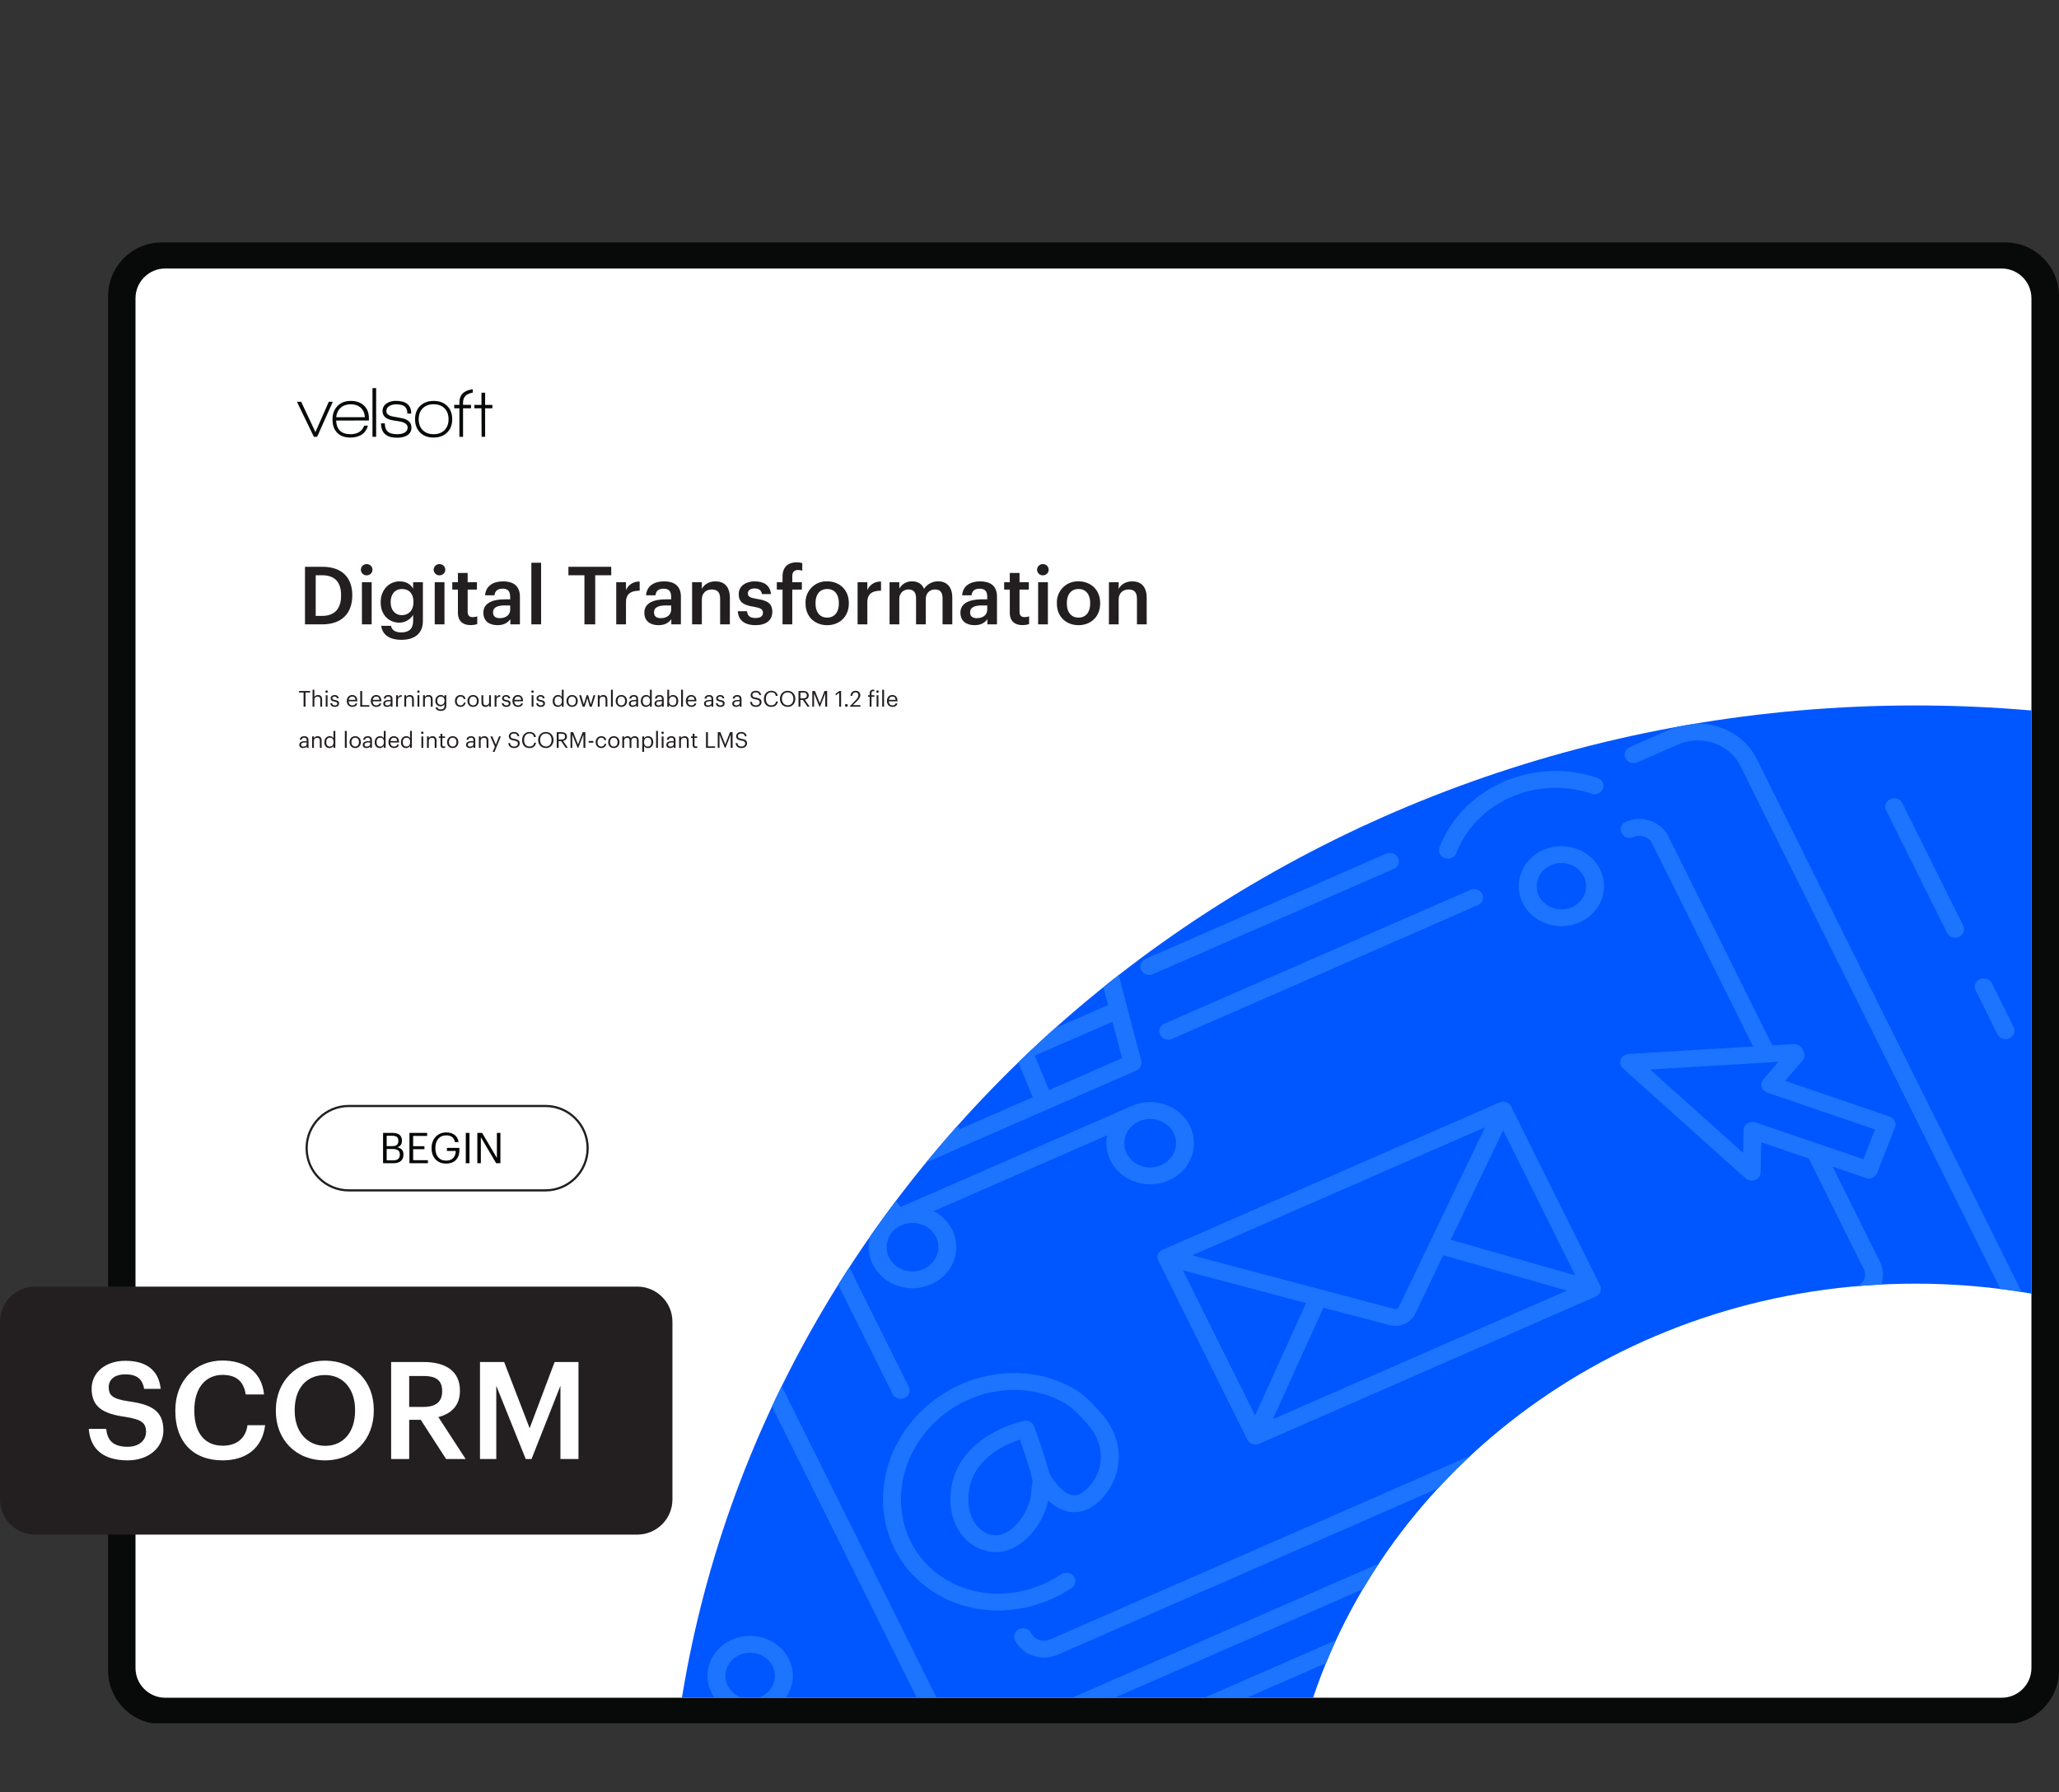<svg xmlns="http://www.w3.org/2000/svg" xmlns:xlink="http://www.w3.org/1999/xlink" width="1251.275" height="1089.232" viewBox="0 0 938.456 816.924"><rect x="0" y="0" width="938.456" height="816.924" fill="#333333" stroke="none"/><g data-name="Figure"><g data-name="PlacedPDF"><clipPath id="a"><path transform="matrix(1 0 0 -1 0 816.924)" d="M49.276 31.411h889.18v675.032H49.276z"></path></clipPath><g clip-path="url(#a)"><path d="M911.885 778.867H77.768c-11.98 0-21.694-9.712-21.694-21.693V137.02c0-11.982 9.713-21.695 21.694-21.695h834.117c11.981 0 21.694 9.713 21.694 21.695v620.154c0 11.98-9.713 21.693-21.694 21.693" fill="#fff"></path></g><path d="M144.555 199.094h-1.505l-7.719-15.962h1.93l6.51 13.836 6.083-13.836h1.831z" fill="#070a0a"></path><clipPath id="b"><path transform="matrix(1 0 0 -1 0 816.924)" d="M49.276 31.411h889.18v675.032H49.276z"></path></clipPath><g clip-path="url(#b)"><path d="M159.863 184.276c-1.854 0-3.375.523-4.563 1.57-1.19 1.047-1.88 2.486-2.077 4.318h13.083c-.11-1.832-.747-3.27-1.913-4.318-1.167-1.047-2.677-1.57-4.53-1.57m-6.672 7.425c.217 4.143 2.408 6.214 6.574 6.214 3.16 0 5.244-1.296 6.247-3.89h1.7c-.632 2.048-1.711 3.487-3.237 4.316-1.33.741-2.923 1.112-4.776 1.112-2.682 0-4.732-.774-6.15-2.322-1.33-1.44-1.994-3.435-1.994-5.986 0-2.507.757-4.536 2.273-6.084s3.527-2.322 6.035-2.322 4.514.703 6.018 2.11c1.505 1.406 2.258 3.298 2.258 5.674v1.145zM169.773 176.917h1.668v22.177h-1.668zM180.96 199.52c-4.864 0-7.295-2.18-7.295-6.543h1.734c0 1.723.446 2.977 1.341 3.762.893.785 2.311 1.177 4.252 1.177 1.308 0 2.388-.207 3.238-.62 1.047-.546 1.57-1.353 1.57-2.422 0-1.308-1.09-2.213-3.27-2.714-.154-.044-1.244-.219-3.272-.524-3.27-.5-4.906-1.919-4.906-4.252 0-1.526.654-2.715 1.962-3.566 1.112-.74 2.475-1.112 4.09-1.112 4.687 0 7.032 1.941 7.032 5.822h-1.767c0-1.482-.404-2.556-1.21-3.22-.807-.666-2.105-.999-3.892-.999-1.2 0-2.214.24-3.042.72-.96.567-1.44 1.352-1.44 2.355 0 1.308 1.07 2.148 3.206 2.518.567.11 1.722.317 3.467.622 3.184.545 4.776 1.995 4.776 4.35 0 1.657-.72 2.89-2.159 3.696-1.157.633-2.628.95-4.416.95M202.645 186.158c-1.2-1.254-2.867-1.881-5.004-1.881-2.094 0-3.751.616-4.972 1.848-1.222 1.232-1.831 2.895-1.831 4.989 0 2.07.615 3.723 1.847 4.955 1.232 1.232 2.884 1.847 4.956 1.847 2.07 0 3.723-.615 4.956-1.847 1.23-1.232 1.847-2.884 1.847-4.955 0-2.05-.6-3.702-1.8-4.956m-5.036 13.296c-2.595 0-4.65-.774-6.166-2.322s-2.273-3.554-2.273-6.018c0-2.552.779-4.585 2.339-6.101 1.559-1.515 3.614-2.273 6.165-2.273 2.552 0 4.596.758 6.133 2.273 1.538 1.516 2.307 3.549 2.307 6.1 0 2.55-.78 4.579-2.34 6.084-1.558 1.505-3.613 2.257-6.165 2.257M221.112 186.105v12.989h-1.602l-.066-12.99h-3.238v-1.536h3.238v-5.558h1.668v5.558h3.304v1.537zM211.051 183.492c0-2.543 1.472-4.048 4.416-4.518v-1.534c-4.055.51-6.084 2.526-6.084 6.052v1.047h-2.355v1.57h2.355v13.018h1.668v-13.018h3.631v-1.57h-3.63z" fill="#070a0a"></path><path d="M179.295 528.906c2.01 0 2.938-.89 2.938-2.57v-.078c0-1.702-.947-2.514-3.17-2.514h-2.823v5.162zm-.542-6.477c2.03 0 2.804-.734 2.804-2.436v-.077c0-1.566-.909-2.204-2.842-2.204h-2.475v4.717zm-4.156-6.032h4.156c2.572 0 4.447.851 4.447 3.577v.078c0 1.256-.503 2.377-2.088 2.918 2.011.484 2.765 1.508 2.765 3.306v.078c0 2.61-1.779 3.866-4.543 3.866h-4.737zM186.623 516.397h8.062v1.373h-6.38v4.697h5.143v1.373h-5.143v5.007h6.728v1.373h-8.41zM196.697 523.396v-.155c0-4.04 2.726-7.057 6.69-7.057 2.744 0 5.2 1.276 5.625 4.39h-1.682c-.387-2.204-1.895-3.056-3.905-3.056-3.17 0-4.988 2.32-4.988 5.704v.154c0 3.422 1.701 5.665 4.95 5.665 2.996 0 4.291-1.953 4.35-4.408h-4.04v-1.392h5.682v1.025c0 4.002-2.455 6.128-5.993 6.128-4.253 0-6.689-2.958-6.689-6.998M212.301 516.398h1.682v13.823h-1.682zM217.56 516.397h2.185l6.728 11.426v-11.426h1.604v13.823h-1.933l-6.98-11.85v11.85h-1.604z" fill="#030505"></path><path stroke-miterlimit="10" fill="none" stroke="#231f20" d="M158.987 542.6c-10.624 0-19.236-8.611-19.236-19.235 0-10.624 8.612-19.236 19.236-19.236h89.611c10.624 0 19.236 8.612 19.236 19.236s-8.612 19.236-19.236 19.236h-89.61z"></path><path d="M75.313 773.863c-7.428 0-13.555-6.05-13.555-13.555V135.944c0-7.429 6.05-13.555 13.555-13.555h837.03c7.428 0 13.554 6.05 13.554 13.555v624.364h.001c0 7.43-6.05 13.555-13.555 13.555zm863.144-12.368V134.987c0-13.555-11.028-24.506-24.506-24.506H73.781c-13.554 0-24.505 11.027-24.505 24.506V761.42c0 13.554 11.027 24.505 24.505 24.505h840.17c13.478 0 24.429-10.95 24.506-24.429" fill="#080909"></path></g></g><g data-name="Figure"><clipPath id="c"><path transform="matrix(1 0 0 -1 0 816.924)" d="M873.056 495.362c-284.691 0-520.524-196.183-562.245-452.283H598.49c36.764 109.403 145.786 188.733 274.566 188.733 18.053 0 35.716-1.561 52.847-4.543v265.808a611.967 611.967 0 0 1-52.847 2.285z"></path></clipPath><g clip-path="url(#c)"><path d="M935.096 249.696h-624.71V828.97h624.71z" fill="#0056ff"></path><path d="M576.797 363.454c.46.157.932.23 1.395.23 1.679 0 3.254-.973 3.858-2.54 12.265-31.806 37-57.229 69.65-71.584 32.65-14.356 69.305-15.927 103.215-4.422 2.13.723 4.482-.312 5.252-2.31.77-1.998-.332-4.204-2.462-4.927-35.97-12.203-74.853-10.537-109.487 4.691-34.634 15.228-60.873 42.196-73.883 75.935-.77 1.998.332 4.204 2.462 4.927" fill="#1c74ff"></path><path d="M745.386 321.17c.77-1.998-.332-4.204-2.462-4.927-25.013-8.486-52.086-7.312-76.233 3.305-24.148 10.617-42.428 29.386-51.475 52.848-.77 1.998.332 4.204 2.462 4.926.46.157.932.231 1.395.231 1.679 0 3.254-.974 3.858-2.54 8.301-21.529 25.079-38.752 47.242-48.497 22.162-9.744 47.008-10.824 69.96-3.036 2.13.723 4.483-.312 5.253-2.31M685.131 356.448c-13.621 5.99-23.935 16.578-29.039 29.816-.77 1.998.332 4.204 2.463 4.926.46.157.931.231 1.395.231 1.678 0 3.253-.974 3.857-2.54 4.359-11.304 13.169-20.348 24.806-25.465a50.632 50.632 0 0 1 36.735-1.594c2.13.722 4.482-.311 5.253-2.31.77-1.998-.332-4.204-2.462-4.927-14.113-4.787-29.387-4.125-43.008 1.863M637.572 595.696c-.361.755-1.272 1.153-2.121.928l-92.042-24.41 133.39-58.345zm23.663-30.596 23.89-49.834 32.843 66.066zm-58.018 30.972 30.002 7.957c.89.236 1.79.349 2.681.349 3.853 0 7.517-2.11 9.154-5.526l12.79-26.678 56.305 16.11-133.973 58.599zm-64.018-16.978 56.06 14.867-23.216 51.2zm-9.071-9.562c-.048.018-.097.035-.144.054-.01.005-.02.008-.031.012-.032.015-.061.032-.093.046-.09.042-.179.085-.266.133l-.04.023c-.865.487-1.543 1.268-1.84 2.25a3.629 3.629 0 0 0 .436 3.026l40.347 81.161c.006.012.016.023.022.035.104.203.227.397.367.581l.047.061c.144.18.306.35.484.505a4.067 4.067 0 0 0 .628.452l.076.044c.156.087.317.168.488.237.052.02.104.035.156.053.016.006.03.016.047.021.018.006.036.008.054.014.204.067.41.12.617.155.022.003.044.005.066.01.221.034.444.055.664.055.023 0 .046-.005.07-.005.152-.002.303-.013.454-.031.06-.007.12-.018.18-.028.122-.02.242-.045.362-.075.055-.014.11-.027.164-.043a4.35 4.35 0 0 0 .459-.162l.037-.014.01-.003 153.36-67.08c.031-.014.06-.03.09-.044.038-.018.075-.038.113-.057.16-.08.314-.167.458-.264l.032-.02c.157-.108.302-.228.439-.353l.08-.076c.134-.13.26-.265.37-.409.016-.02.03-.041.044-.062.104-.14.198-.286.281-.437.014-.025.03-.048.042-.073.087-.168.16-.342.22-.52.006-.017.016-.032.021-.05.008-.024.012-.048.02-.073.021-.07.04-.139.056-.21a3.495 3.495 0 0 0 .068-.368 3.201 3.201 0 0 0 .03-.372c.002-.06.004-.12.003-.18a4.022 4.022 0 0 0-.012-.192 3.14 3.14 0 0 0-.017-.183c-.008-.062-.019-.125-.03-.188a3.62 3.62 0 0 0-.037-.183c-.014-.06-.032-.12-.049-.18a3.483 3.483 0 0 0-.123-.354 3.45 3.45 0 0 0-.083-.193c-.011-.024-.02-.049-.031-.072l-40.348-81.161c-.356-.97-1.117-1.805-2.193-2.258a4.333 4.333 0 0 0-3.018-.125l-.045.014c-.097.032-.193.07-.287.11-.03.011-.06.02-.09.033-.009.004-.017.01-.026.013-.049.023-.096.048-.144.072L530.129 569.53h-.001M528.775 471.693c.696 1.4 2.175 2.222 3.72 2.222.58 0 1.171-.116 1.731-.361l139.367-60.959c2.053-.897 2.941-3.187 1.984-5.113-.958-1.926-3.399-2.76-5.451-1.86L530.759 466.58c-2.053.898-2.941 3.187-1.984 5.113M376.697 542.456c2.053-.898 2.941-3.187 1.984-5.113-.958-1.925-3.396-2.76-5.451-1.86-3.535 1.545-6.217 4.29-7.551 7.729-1.334 3.437-1.16 7.157.487 10.473l40.632 81.731c.696 1.4 2.175 2.223 3.72 2.223.58 0 1.17-.116 1.73-.362 2.054-.898 2.943-3.187 1.985-5.113L373.6 550.433a5.626 5.626 0 0 1-.213-4.59c.585-1.506 1.76-2.71 3.309-3.387" fill="#1c74ff"></path><path d="M800.18 511.616a4.35 4.35 0 0 0-3.724.442c-1.092.704-1.755 1.857-1.78 3.1l-.213 10.316-20.538-18.396-.458-.454a4.09 4.09 0 0 0-.147-.139l-21.188-18.96 25.614-1.568 3.61-.168 29.175-1.775-6.88 8.01c-.83.967-1.112 2.25-.757 3.446.356 1.197 1.304 2.159 2.548 2.584l49.138 16.775-5.262 13.563-20.506-7-.035-.013zM473.644 747.515c-1.606-.549-2.888-1.65-3.61-3.104-.958-1.926-3.399-2.76-5.452-1.861-2.053.898-2.941 3.187-1.984 5.113 1.649 3.316 4.575 5.832 8.24 7.083 1.63.556 3.319.833 5.003.833 2.104 0 4.2-.432 6.163-1.29l367.81-160.878c7.296-3.192 10.465-11.358 7.062-18.203l-21.582-43.414 15.072 5.145c1.022.35 2.15.303 3.136-.128.986-.431 1.749-1.212 2.121-2.171l8.069-20.795c.774-1.996-.323-4.204-2.452-4.931l-47.603-16.252 7.932-9.234c.982-1.143 1.185-2.71.524-4.04l-.644-1.294c-.714-1.437-2.292-2.318-3.983-2.213l-9.676.589-47.347-95.24c-1.648-3.316-4.574-5.831-8.24-7.083a15.389 15.389 0 0 0-11.166.458c-2.053.897-2.941 3.187-1.984 5.113.957 1.925 3.397 2.759 5.451 1.86a6.742 6.742 0 0 1 4.894-.2c1.606.549 2.888 1.651 3.61 3.104l45.996 92.523-18.118 1.102-3.61.168-35.007 2.143c-1.625.1-3.033 1.09-3.588 2.526-.556 1.435-.154 3.043 1.024 4.097l27.875 24.945.458.453c.047.047.096.093.146.137l27.367 24.512a4.247 4.247 0 0 0 2.833 1.065c.531 0 1.067-.097 1.576-.295 1.503-.587 2.493-1.952 2.525-3.479l.28-13.69 21.627 7.383 25.05 50.388c1.49 3 .102 6.578-3.096 7.976l-367.81 160.878a6.753 6.753 0 0 1-4.892.201M887.399 425.204c.696 1.4 2.175 2.223 3.72 2.223.58 0 1.17-.117 1.73-.362 2.054-.898 2.942-3.187 1.985-5.113l-27.776-55.872c-.957-1.926-3.398-2.76-5.451-1.862-2.053.898-2.941 3.188-1.984 5.114zM910.383 471.438c.695 1.4 2.175 2.222 3.72 2.222.58 0 1.17-.116 1.73-.361 2.054-.898 2.942-3.188 1.985-5.113l-9.942-20c-.958-1.926-3.399-2.76-5.452-1.86-2.053.897-2.94 3.186-1.984 5.113zM346.657 773.465c-5.618 2.46-12.322.17-14.942-5.101-1.27-2.554-1.403-5.418-.376-8.065 1.027-2.647 3.092-4.761 5.814-5.95a11.794 11.794 0 0 1 4.735-.989c4.237 0 8.302 2.256 10.208 6.09 2.62 5.27.18 11.558-5.44 14.015m-12.97-26.092c-4.708 2.06-8.28 5.716-10.056 10.294-1.777 4.58-1.546 9.533.65 13.95 3.295 6.629 10.325 10.53 17.655 10.53 2.748 0 5.539-.549 8.19-1.708 9.717-4.251 13.937-15.126 9.406-24.242-4.532-9.115-16.127-13.074-25.845-8.824M499.611 346.854c-.957-1.926-3.398-2.76-5.45-1.86l-77.971 34.103c-2.054.898-2.942 3.187-1.984 5.113.696 1.4 2.175 2.222 3.72 2.222.58 0 1.17-.116 1.73-.361l77.971-34.104c2.054-.898 2.942-3.187 1.984-5.113M367.107 408.66c.58 0 1.17-.116 1.731-.361l25.225-11.034c2.054-.898 2.942-3.187 1.984-5.113-.957-1.926-3.397-2.76-5.45-1.861l-25.226 11.034c-2.053.897-2.941 3.187-1.985 5.113.696 1.4 2.176 2.222 3.721 2.222M407.263 352.45l-54.368 23.78c-2.053.898-2.941 3.188-1.984 5.113.696 1.4 2.175 2.223 3.72 2.223.58 0 1.17-.117 1.73-.362l54.37-23.78c2.052-.898 2.94-3.187 1.983-5.113-.957-1.926-3.398-2.76-5.45-1.861M432.35 349.573c.58 0 1.17-.117 1.73-.362l17.59-7.694c2.053-.898 2.94-3.187 1.984-5.113-.957-1.925-3.398-2.76-5.451-1.86l-17.59 7.693c-2.053.898-2.942 3.187-1.984 5.113.696 1.4 2.175 2.223 3.72 2.223M911.936 695.233l-77.97 34.103c-2.053.899-2.942 3.188-1.984 5.114.696 1.4 2.175 2.223 3.72 2.223.58 0 1.17-.117 1.731-.362l77.97-34.104c2.054-.898 2.942-3.188 1.984-5.113-.957-1.926-3.397-2.76-5.45-1.861M897.513 732.093l-17.59 7.694c-2.054.898-2.942 3.188-1.984 5.113.696 1.4 2.175 2.223 3.72 2.223a4.3 4.3 0 0 0 1.73-.362l17.59-7.694c2.054-.898 2.942-3.187 1.985-5.113-.958-1.926-3.4-2.762-5.451-1.86M523.86 444.405c.58 0 1.17-.117 1.73-.362l109.626-47.949c2.053-.898 2.941-3.187 1.984-5.113-.957-1.926-3.399-2.76-5.451-1.861l-109.626 47.95c-2.053.897-2.941 3.186-1.984 5.112.696 1.4 2.176 2.223 3.72 2.223" fill="#1c74ff"></path><path d="M740.829 345.654c.957 1.926 3.398 2.759 5.451 1.86l18.48-8.082a22.57 22.57 0 0 1 16.381-.671c5.377 1.836 9.67 5.526 12.089 10.39l119.026 239.426-474.335 207.471-119.026-239.425c-2.418-4.865-2.673-10.321-.715-15.365 1.956-5.044 5.89-9.07 11.076-11.34l27.808-12.162c2.053-.898 2.941-3.187 1.984-5.113-.957-1.926-3.398-2.76-5.451-1.861l-27.807 12.162c-7.173 3.138-12.613 8.707-15.32 15.682-2.706 6.975-2.355 14.522.99 21.249l120.76 242.912c.46.926 1.292 1.641 2.314 1.99a4.345 4.345 0 0 0 3.137-.129l481.77-210.723c2.053-.898 2.941-3.187 1.984-5.113L800.665 345.9c-3.345-6.727-9.282-11.83-16.718-14.37-7.436-2.538-15.482-2.208-22.653.929l-18.481 8.083c-2.053.898-2.942 3.187-1.984 5.113" fill="#1c74ff"></path><path d="M470.422 676.93c-.144.717-.323 1.61-.393 2.902-.517 9.646-8.896 19.966-16.12 19.965a7.16 7.16 0 0 1-.25-.004c-2.98-.1-5.824-1.492-8.01-3.922-3.466-3.852-4.915-9.816-3.978-16.363 1.128-7.873 5.847-14.322 14.027-19.168 3.408-2.019 6.76-3.344 9.16-4.143a354.686 354.686 0 0 1 4.55 13.924c.262.87.47 1.607.635 2.24a3.629 3.629 0 0 0 .37 1.663l.014.027c.273 1.49.151 2.104-.005 2.88m20.336-43.158c-6.228-3.82-13.13-6.294-20.515-7.349-7.107-1.015-14.352-.678-21.532 1a60.957 60.957 0 0 0-20.015 8.675 60.224 60.224 0 0 0-16.061 15.712c-4.327 6.207-7.325 12.97-8.911 20.1-1.535 6.903-1.688 13.86-.454 20.676 1.239 6.845 3.814 13.206 7.653 18.905 3.987 5.922 9.168 10.863 15.399 14.686 6.23 3.822 13.132 6.294 20.515 7.35 2.673.381 5.364.571 8.065.571 4.481 0 8.987-.524 13.467-1.571a60.965 60.965 0 0 0 20.015-8.675c1.846-1.231 2.28-3.634.967-5.366-1.313-1.731-3.873-2.137-5.72-.906a52.553 52.553 0 0 1-17.245 7.48c-6.123 1.43-12.286 1.72-18.314.86-6.213-.89-12.02-2.969-17.26-6.183-5.24-3.214-9.598-7.372-12.953-12.356-3.257-4.835-5.444-10.246-6.501-16.083-1.062-5.865-.928-11.859.397-17.817 1.375-6.185 3.981-12.06 7.746-17.458a52.317 52.317 0 0 1 13.948-13.653 52.534 52.534 0 0 1 17.245-7.48c6.122-1.431 12.283-1.72 18.314-.86 6.214.889 12.021 2.969 17.26 6.182 2.177 1.335 5.55 4.551 9.5 9.054 4.903 5.592 6.963 12.694 5.51 18.997a20.697 20.697 0 0 1-4.752 9.207c-2.667 2.996-5.203 4.377-7.546 4.08-4.628-.569-9.046-6.967-10.73-10.016a54.234 54.234 0 0 0-.95-3.513 363.718 363.718 0 0 0-5.935-17.844c-.68-1.849-2.73-2.926-4.764-2.503-.3.062-7.456 1.58-15.043 6.017-10.33 6.042-16.56 14.615-18.018 24.792-1.264 8.823.81 16.76 5.839 22.35 3.698 4.11 8.667 6.472 13.99 6.65.181.005.363.008.544.008 11.456 0 21.469-11.994 23.82-23.532 2.722 2.55 6.137 4.717 10.156 5.22 5.316.66 10.34-1.617 14.935-6.778a28.519 28.519 0 0 0 6.472-12.512c2.009-8.71-.613-18.008-7.193-25.511-4.592-5.237-8.409-8.805-11.345-10.606M706.89 394.386a11.797 11.797 0 0 1 4.736-.987c4.237 0 8.302 2.256 10.207 6.089 1.27 2.553 1.403 5.417.376 8.064-1.027 2.648-3.092 4.761-5.814 5.952-5.62 2.459-12.323.17-14.943-5.102-2.62-5.27-.18-11.558 5.439-14.016m4.782 27.8c2.747 0 5.538-.549 8.189-1.708 4.708-2.06 8.279-5.715 10.056-10.294 1.777-4.578 1.546-9.532-.65-13.948-4.531-9.116-16.126-13.073-25.844-8.824-9.72 4.251-13.939 15.126-9.407 24.242 3.296 6.63 10.327 10.532 17.656 10.532M529.208 531.101a12.4 12.4 0 0 1-8.996.369c-2.954-1.009-5.312-3.035-6.64-5.707-2.741-5.515-.189-12.094 5.691-14.666 5.88-2.572 12.895-.177 15.636 5.338 2.742 5.515.189 12.094-5.69 14.666M426.57 563.817c2.742 5.515.189 12.095-5.69 14.666a12.406 12.406 0 0 1-8.997.369c-2.953-1.009-5.311-3.035-6.64-5.707-1.327-2.672-1.467-5.669-.392-8.439 1.075-2.77 3.235-4.981 6.084-6.227a12.378 12.378 0 0 1 4.965-1.04c1.357 0 2.718.223 4.031.672 2.953 1.008 5.311 3.034 6.64 5.706m-40.696-45.095 3.036-1.327 32.366-14.157 8.635 14.755-33.266 14.55zm-18.337-23.53 39.037-17.074 10.746 18.36-36.38 15.912zm-21.691-27.832 43.338-18.956 13.434 22.953-40.016 17.503zm94.192-41.2 10.111 24.408-40.08 17.53-13.433-22.953zm50.79-22.215 6.788 25.861-40.016 17.503-10.11-24.407zm14.217 54.162-36.38 15.912-8.087-19.522 39.038-17.075zm2 7.616 4.364 16.624-33.266 14.55-6.5-15.69zm-82.274 27.495-10.745-18.36 19.55-8.55 19.55-8.552 8.089 19.522zm12.591 21.516-8.635-14.755 17.733-7.756 17.732-7.756 6.5 15.689zm104.97-1.551c-4.653-9.361-16.558-13.426-26.538-9.06L410.51 550.174l-8.904-11.31 35.745-15.634 40.292-17.623 40.292-17.624c1.775-.777 2.718-2.623 2.249-4.407l-6.364-24.24-7.43-28.3-8.787-33.477c-.293-1.117-1.104-2.053-2.211-2.55a4.348 4.348 0 0 0-3.505-.017l-51.343 22.457-51.343 22.457-48.727 21.313-10.292-13.072c-.008-.01-.018-.017-.025-.026a3.947 3.947 0 0 0-.575-.58 4.08 4.08 0 0 0-.563-.388l-.091-.052a4.238 4.238 0 0 0-.632-.276 4.328 4.328 0 0 0-.77-.189l-.067-.01a4.325 4.325 0 0 0-.801-.032c-.192.01-.386.029-.581.065l-13.681 2.568v7.848l12.735-2.39 66.85 84.909.034.043.003.003 11.27 14.315c-2.77 2.11-4.892 4.89-6.144 8.119-1.825 4.701-1.588 9.788.666 14.322 2.255 4.535 6.256 7.974 11.27 9.686a21.154 21.154 0 0 0 6.84 1.14c2.877 0 5.744-.591 8.428-1.765 9.98-4.365 14.313-15.532 9.66-24.893-1.813-3.646-4.757-6.582-8.446-8.483l79.091-34.594a17.578 17.578 0 0 0 1.485 11.527c2.254 4.535 6.256 7.975 11.269 9.686 2.228.76 4.538 1.14 6.841 1.14 2.877 0 5.743-.591 8.428-1.766 9.98-4.365 14.313-15.531 9.66-24.892M935.096 715.654l-14.234 6.226c-2.053.898-2.941 3.187-1.984 5.113.696 1.4 2.176 2.223 3.72 2.223.58 0 1.17-.116 1.731-.361l10.767-4.71zM542.115 828.971l392.981-171.887v-8.492L522.703 828.971zM422.905 828.971h19.412l492.78-215.538v-8.491z" fill="#1c74ff"></path></g></g><symbol id="d"><path d="M.133.105V.61H.21C.378.61.448.517.448.363V.355c0-.158-.077-.25-.237-.25H.133M0 0h.215c.251 0 .372.148.372.356v.009c0 .208-.121.35-.37.35H0V0z"></path></symbol><symbol id="e"><path d="M.013 0h.121v.523H.013V0m.059.609c.04 0 .072.03.072.069a.07.07 0 0 1-.072.07A.07.07 0 0 1 0 .678.07.07 0 0 1 .072.609z"></path></symbol><symbol id="f"><path d="M.258 0C.42 0 .523.077.524.231v.484H.403v-.08C.373.687.321.726.235.726.1.726 0 .616 0 .469V.462C0 .311.101.213.232.213.309.213.374.26.403.31V.233C.403.139.351.092.257.092c-.079 0-.119.03-.129.082H.006C.02.074.094 0 .258 0m.004.306c-.078 0-.138.06-.138.157v.008c0 .095.052.16.142.16.087 0 .141-.059.141-.158V.466c0-.1-.061-.16-.145-.16z"></path></symbol><symbol id="g"><path d="M.228 0C.265 0 .291.006.31.013v.096a.149.149 0 0 0-.059-.01c-.038 0-.06.021-.06.067v.275h.115v.091H.191v.115H.07V.532H0V.441h.07V.155C.07.056.124 0 .228 0z"></path></symbol><symbol id="h"><path d="M.175 0c.08 0 .126.029.16.074V.01h.119v.343c0 .143-.092.191-.209.191C.128.544.031.493.021.371h.117c.006.052.037.082.1.082.071 0 .095-.035.095-.105V.321H.268C.118.321 0 .277 0 .155 0 .046.079 0 .175 0m.029.087C.144.087.12.116.12.16c0 .064.059.085.151.085h.062V.193C.333.126.278.087.204.087z"></path></symbol><symbol id="i"><path d="M0 0h.121v.765H0V0z"></path></symbol><symbol id="j"><path d="M0 0z"></path></symbol><symbol id="k"><path d="M.199 0h.134v.61h.199v.105H0V.61h.199V0z"></path></symbol><symbol id="l"><path d="M0 0h.121v.272c0 .111.064.145.17.146v.113a.174.174 0 0 1-.17-.106v.098H0V0z"></path></symbol><symbol id="m"><path d="M0 0h.121v.308c0 .083.055.125.123.125.072 0 .104-.036.104-.115V0h.121v.329C.469.473.395.534.29.534.204.534.146.491.121.44v.083H0V0z"></path></symbol><symbol id="n"><path d="M.219 0c.134 0 .209.061.209.167 0 .111-.073.141-.196.16C.149.341.124.356.124.394c0 .037.031.062.083.062C.263.456.29.434.3.386h.112C.399.504.314.544.207.544.109.544.011.492.011.387.011.289.062.25.2.228.277.215.312.199.312.156.312.112.283.089.218.089.147.089.12.12.114.173H0C.005.062.084 0 .219 0z"></path></symbol><symbol id="o"><path d="M.071 0h.121v.432h.119v.091H.192v.075c0 .045.02.077.069.077A.166.166 0 0 0 .316.666V.76a.205.205 0 0 1-.069.01C.135.77.071.708.071.593v-.07H0V.432h.071V0z"></path></symbol><symbol id="p"><path d="M.269.094C.177.094.124.161.124.268v.008c0 .108.055.173.145.173S.413.383.413.275V.268C.413.161.359.094.269.094M.268 0c.154 0 .269.106.269.269v.008c0 .16-.115.267-.268.267A.259.259 0 0 1 0 .274V.266C0 .107.114 0 .268 0z"></path></symbol><symbol id="q"><path d="M0 0h.121v.313c0 .08.055.12.115.12C.295.433.329.4.329.323V0H.45v.313c0 .08.055.12.115.12.06 0 .093-.033.093-.11V0h.121v.331c0 .144-.078.203-.174.203A.206.206 0 0 1 .428.44C.402.505.348.534.28.534A.175.175 0 0 1 .121.443v.08H0V0z"></path></symbol><use xlink:href="#d" transform="matrix(36.704 0 0 -36.704 139.01 284.596)" fill="#231f20"></use><use xlink:href="#e" transform="matrix(36.704 0 0 -36.704 164.482 284.596)" fill="#231f20"></use><use xlink:href="#f" transform="matrix(36.704 0 0 -36.704 173.512 291.643)" fill="#231f20"></use><use xlink:href="#e" transform="matrix(36.704 0 0 -36.704 197.663 284.596)" fill="#231f20"></use><use xlink:href="#g" transform="matrix(36.704 0 0 -36.704 206.142 284.926)" fill="#231f20"></use><use xlink:href="#h" transform="matrix(36.704 0 0 -36.704 220.31 284.963)" fill="#231f20"></use><use xlink:href="#i" transform="matrix(36.704 0 0 -36.704 242.185 284.596)" fill="#231f20"></use><use xlink:href="#j" transform="matrix(36.704 0 0 -36.704 249.379 284.596)" fill="#231f20"></use><use xlink:href="#k" transform="matrix(36.704 0 0 -36.704 259.069 284.596)" fill="#231f20"></use><use xlink:href="#l" transform="matrix(36.704 0 0 -36.704 280.871 284.596)" fill="#231f20"></use><use xlink:href="#h" transform="matrix(36.704 0 0 -36.704 293.68 284.963)" fill="#231f20"></use><use xlink:href="#m" transform="matrix(36.704 0 0 -36.704 315.446 284.596)" fill="#231f20"></use><use xlink:href="#n" transform="matrix(36.704 0 0 -36.704 336.294 284.963)" fill="#231f20"></use><use xlink:href="#o" transform="matrix(36.704 0 0 -36.704 354.06 284.596)" fill="#231f20"></use><use xlink:href="#p" transform="matrix(36.704 0 0 -36.704 367.163 284.963)" fill="#231f20"></use><use xlink:href="#l" transform="matrix(36.704 0 0 -36.704 390.873 284.596)" fill="#231f20"></use><use xlink:href="#q" transform="matrix(36.704 0 0 -36.704 405.445 284.596)" fill="#231f20"></use><use xlink:href="#h" transform="matrix(36.704 0 0 -36.704 437.744 284.963)" fill="#231f20"></use><use xlink:href="#g" transform="matrix(36.704 0 0 -36.704 457.675 284.926)" fill="#231f20"></use><use xlink:href="#e" transform="matrix(36.704 0 0 -36.704 472.687 284.596)" fill="#231f20"></use><use xlink:href="#p" transform="matrix(36.704 0 0 -36.704 481.716 284.963)" fill="#231f20"></use><use xlink:href="#m" transform="matrix(36.704 0 0 -36.704 505.427 284.596)" fill="#231f20"></use></g><g data-name="P"><symbol id="r"><path d="M.208 0h.087v.644h.208v.071H0V.644h.208V0z"></path></symbol><symbol id="s"><path d="M0 0h.083v.317c0 .094.069.143.146.143C.313.46.352.419.352.327V0h.083v.321c0 .152-.076.211-.184.211C.165.532.107.489.083.44v.333H0V0z"></path></symbol><symbol id="t"><path d="M.015 0h.083v.523H.015V0m.04.632c.03 0 .055.025.055.055S.085.742.055.742A.055.055 0 0 1 0 .687C0 .657.025.632.055.632z"></path></symbol><symbol id="u"><path d="M.205 0c.127 0 .192.064.192.159C.397.27.321.294.213.314.117.331.091.35.091.397c0 .045.039.075.099.075C.256.472.288.447.3.39h.08C.366.503.285.541.191.541.109.541.014.491.014.394.014.303.06.265.196.24.277.225.318.207.318.152.318.096.283.069.204.069.12.069.087.108.081.17H0C.005.063.08 0 .205 0z"></path></symbol><symbol id="v"><path d="M0 0z"></path></symbol><symbol id="w"><path d="M.253 0c.118 0 .205.055.223.16H.393C.382.099.335.069.254.069.147.069.09.135.086.254H.48v.027c0 .187-.114.26-.235.26C.101.541 0 .431 0 .273V.265C0 .104.105 0 .253 0M.089.321C.103.414.16.472.245.472c.086 0 .142-.043.15-.151H.089z"></path></symbol><symbol id="x"><path d="M0 0h.414v.071H.087v.644H0V0z"></path></symbol><symbol id="y"><path d="M.174 0c.077 0 .124.026.163.075V.009H.42v.345C.42.5.329.541.229.541.128.541.033.497.022.378h.083c.008.064.048.094.12.094.08 0 .112-.035.112-.118V.316H.262C.128.316 0 .275 0 .154 0 .047.077 0 .174 0m.008.066C.109.066.083.1.083.154c0 .077.077.103.182.103h.072V.192C.337.111.27.066.182.066z"></path></symbol><symbol id="z"><path d="M0 0h.083v.287c0 .129.067.162.172.167v.078C.161.529.116.488.083.429v.094H0V0z"></path></symbol><symbol id="A"><path d="M0 0h.083v.317c0 .094.069.143.146.143C.313.46.352.419.352.327V0h.083v.321c0 .152-.076.211-.184.211C.165.532.107.489.083.44v.083H0V0z"></path></symbol><symbol id="B"><path d="M.248 0c.146 0 .249.074.25.226v.488H.415V.63a.187.187 0 0 1-.171.093C.1.723 0 .605 0 .463V.456C0 .312.101.208.238.208c.076 0 .147.048.177.099V.231C.415.119.35.07.247.07.158.07.108.101.096.161H.011C.025.073.093 0 .248 0M.247.277C.159.277.086.345.086.459v.008c0 .11.062.187.166.187.102 0 .166-.068.166-.185V.462C.418.345.344.277.247.277z"></path></symbol><symbol id="C"><path d="M.256 0c.126 0 .217.084.228.197H.407C.398.112.331.069.257.069.156.069.086.137.086.265v.008c0 .123.073.199.168.199.072 0 .132-.031.145-.114h.082C.465.491.363.541.254.541.114.541 0 .433 0 .273V.265C0 .103.11 0 .256 0z"></path></symbol><symbol id="D"><path d="M.257.069C.151.069.086.147.086.266v.008c0 .12.066.198.171.198.104 0 .171-.078.171-.199V.266C.428.148.362.069.257.069M.256 0c.149 0 .258.109.258.267v.008c0 .157-.109.266-.257.266C.109.541 0 .431 0 .274V.266C0 .113.107 0 .256 0z"></path></symbol><symbol id="E"><path d="M.182 0c.084 0 .142.043.166.092V.009h.083v.523H.348V.215C.348.121.278.072.204.072.122.072.083.113.083.205v.327H0V.201C0 .057.078 0 .182 0z"></path></symbol><symbol id="F"><path d="M.236 0a.22.22 0 0 1 .179.099v-.09h.083v.773H.415V.448a.187.187 0 0 1-.171.093C.1.541 0 .428 0 .268V.26C0 .097.099 0 .236 0m.009.069C.157.069.086.132.086.264v.008c0 .127.062.2.166.2.102 0 .166-.063.166-.197V.267C.418.133.342.069.245.069z"></path></symbol><symbol id="G"><path d="M.161 0h.091l.122.392L.483 0h.092l.163.523H.653L.53.102.411.523H.339L.212.102.09.523H0L.161 0z"></path></symbol><symbol id="H"><path d="M0 0h.084v.773H0V0z"></path></symbol><symbol id="I"><path d="M.26 0c.144 0 .238.11.238.27v.008C.498.441.397.541.26.541A.215.215 0 0 1 .083.444v.338H0V.009h.083v.086A.2.2 0 0 1 .26 0M.252.069C.15.069.08.132.08.266v.008c0 .134.074.198.171.198.088 0 .161-.066.161-.198V.266C.412.139.356.069.252.069z"></path></symbol><symbol id="J"><path d="M.273 0C.415 0 .52.091.52.211.52.346.436.394.277.419.131.441.105.477.105.547c0 .067.051.116.149.116.099 0 .151-.037.168-.127H.5C.486.663.397.733.254.733.119.733.024.649.024.539c0-.127.089-.174.239-.197C.399.32.436.286.436.205.436.124.365.07.273.07.129.07.095.142.084.227H0C.013.105.082 0 .273 0z"></path></symbol><symbol id="K"><path d="M.334 0c.16 0 .274.081.299.246H.552C.534.13.453.071.336.071.182.071.09.181.09.363v.008c0 .18.099.295.247.295C.459.666.522.61.54.501h.086C.611.656.485.735.336.735.142.735 0 .582 0 .37V.362C0 .142.127 0 .334 0z"></path></symbol><symbol id="L"><path d="M.354.072C.205.072.09.19.09.363v.008c0 .17.096.292.262.292.165 0 .259-.13.259-.29V.365C.611.192.513.072.354.072m0-.072c.208 0 .347.162.347.364v.008c0 .201-.139.361-.349.361C.142.733 0 .573 0 .37V.362C0 .162.143 0 .354 0z"></path></symbol><symbol id="M"><path d="M0 0h.087v.311h.11L.41 0h.097L.288.317c.098.019.177.077.177.195v.004c0 .143-.113.199-.25.199H0V0m.087.38v.265h.134C.318.645.378.613.378.516V.512C.378.424.323.38.221.38H.087z"></path></symbol><symbol id="N"><path d="M0 0h.08v.602L.325 0h.027l.237.602V0h.087v.715h-.12L.342.158.121.715H0V0z"></path></symbol><symbol id="O"><path d="M.16 0h.087v.715H.166L0 .595V.514l.16.115V0z"></path></symbol><symbol id="P"><path d="M.064 0c.035 0 .064.028.064.064a.064.064 0 0 1-.064.064A.064.064 0 0 1 0 .064C0 .028.029 0 .064 0z"></path></symbol><symbol id="Q"><path d="M0 0h.479v.071H.134l.197.192c.088.086.144.172.144.26 0 .123-.084.201-.216.201C.123.724.038.635.027.495h.081c.014.112.068.159.151.159C.34.654.387.606.387.526.387.453.349.388.284.319L0 .02V0z"></path></symbol><symbol id="R"><path d="M.075 0h.083v.453h.128v.07H.158v.094c0 .053.021.09.074.09A.138.138 0 0 0 .286.698v.07a.147.147 0 0 1-.057.008C.126.776.075.714.075.608V.523H0v-.07h.075V0z"></path></symbol><use xlink:href="#r" transform="matrix(10.009 0 0 -10.009 136.29 322.13)" fill="#231f20"></use><use xlink:href="#s" transform="matrix(10.009 0 0 -10.009 142.456 322.13)" fill="#231f20"></use><use xlink:href="#t" transform="matrix(10.009 0 0 -10.009 148.31 322.13)" fill="#231f20"></use><use xlink:href="#u" transform="matrix(10.009 0 0 -10.009 150.563 322.22)" fill="#231f20"></use><use xlink:href="#v" transform="matrix(10.009 0 0 -10.009 154.957 322.13)" fill="#231f20"></use><use xlink:href="#w" transform="matrix(10.009 0 0 -10.009 158.06 322.22)" fill="#231f20"></use><use xlink:href="#x" transform="matrix(10.009 0 0 -10.009 164.195 322.13)" fill="#231f20"></use><use xlink:href="#w" transform="matrix(10.009 0 0 -10.009 168.998 322.22)" fill="#231f20"></use><use xlink:href="#y" transform="matrix(10.009 0 0 -10.009 174.693 322.22)" fill="#231f20"></use><use xlink:href="#z" transform="matrix(10.009 0 0 -10.009 180.529 322.13)" fill="#231f20"></use><use xlink:href="#A" transform="matrix(10.009 0 0 -10.009 184.292 322.13)" fill="#231f20"></use><use xlink:href="#t" transform="matrix(10.009 0 0 -10.009 190.147 322.13)" fill="#231f20"></use><use xlink:href="#A" transform="matrix(10.009 0 0 -10.009 192.83 322.13)" fill="#231f20"></use><use xlink:href="#B" transform="matrix(10.009 0 0 -10.009 198.425 324.041)" fill="#231f20"></use><use xlink:href="#v" transform="matrix(10.009 0 0 -10.009 204.25 322.13)" fill="#231f20"></use><use xlink:href="#C" transform="matrix(10.009 0 0 -10.009 207.352 322.22)" fill="#231f20"></use><use xlink:href="#D" transform="matrix(10.009 0 0 -10.009 213.058 322.22)" fill="#231f20"></use><use xlink:href="#E" transform="matrix(10.009 0 0 -10.009 219.443 322.22)" fill="#231f20"></use><use xlink:href="#z" transform="matrix(10.009 0 0 -10.009 225.439 322.13)" fill="#231f20"></use><use xlink:href="#u" transform="matrix(10.009 0 0 -10.009 228.72 322.22)" fill="#231f20"></use><use xlink:href="#w" transform="matrix(10.009 0 0 -10.009 233.565 322.22)" fill="#231f20"></use><use xlink:href="#v" transform="matrix(10.009 0 0 -10.009 238.8 322.13)" fill="#231f20"></use><use xlink:href="#t" transform="matrix(10.009 0 0 -10.009 242.162 322.13)" fill="#231f20"></use><use xlink:href="#u" transform="matrix(10.009 0 0 -10.009 244.414 322.22)" fill="#231f20"></use><use xlink:href="#v" transform="matrix(10.009 0 0 -10.009 248.808 322.13)" fill="#231f20"></use><use xlink:href="#F" transform="matrix(10.009 0 0 -10.009 251.911 322.22)" fill="#231f20"></use><use xlink:href="#D" transform="matrix(10.009 0 0 -10.009 258.187 322.22)" fill="#231f20"></use><use xlink:href="#G" transform="matrix(10.009 0 0 -10.009 263.962 322.13)" fill="#231f20"></use><use xlink:href="#A" transform="matrix(10.009 0 0 -10.009 272.47 322.13)" fill="#231f20"></use><use xlink:href="#H" transform="matrix(10.009 0 0 -10.009 278.475 322.13)" fill="#231f20"></use><use xlink:href="#D" transform="matrix(10.009 0 0 -10.009 280.627 322.22)" fill="#231f20"></use><use xlink:href="#y" transform="matrix(10.009 0 0 -10.009 286.632 322.22)" fill="#231f20"></use><use xlink:href="#F" transform="matrix(10.009 0 0 -10.009 292.077 322.22)" fill="#231f20"></use><use xlink:href="#y" transform="matrix(10.009 0 0 -10.009 298.312 322.22)" fill="#231f20"></use><use xlink:href="#I" transform="matrix(10.009 0 0 -10.009 304.148 322.22)" fill="#231f20"></use><use xlink:href="#H" transform="matrix(10.009 0 0 -10.009 310.443 322.13)" fill="#231f20"></use><use xlink:href="#w" transform="matrix(10.009 0 0 -10.009 312.595 322.22)" fill="#231f20"></use><use xlink:href="#v" transform="matrix(10.009 0 0 -10.009 317.83 322.13)" fill="#231f20"></use><use xlink:href="#y" transform="matrix(10.009 0 0 -10.009 320.892 322.22)" fill="#231f20"></use><use xlink:href="#u" transform="matrix(10.009 0 0 -10.009 326.297 322.22)" fill="#231f20"></use><use xlink:href="#v" transform="matrix(10.009 0 0 -10.009 330.691 322.13)" fill="#231f20"></use><use xlink:href="#y" transform="matrix(10.009 0 0 -10.009 333.754 322.22)" fill="#231f20"></use><use xlink:href="#v" transform="matrix(10.009 0 0 -10.009 338.748 322.13)" fill="#231f20"></use><use xlink:href="#J" transform="matrix(10.009 0 0 -10.009 341.881 322.22)" fill="#231f20"></use><use xlink:href="#K" transform="matrix(10.009 0 0 -10.009 348.177 322.22)" fill="#231f20"></use><use xlink:href="#L" transform="matrix(10.009 0 0 -10.009 355.483 322.22)" fill="#231f20"></use><use xlink:href="#M" transform="matrix(10.009 0 0 -10.009 363.95 322.13)" fill="#231f20"></use><use xlink:href="#N" transform="matrix(10.009 0 0 -10.009 370.236 322.13)" fill="#231f20"></use><use xlink:href="#v" transform="matrix(10.009 0 0 -10.009 377.903 322.13)" fill="#231f20"></use><use xlink:href="#O" transform="matrix(10.009 0 0 -10.009 380.886 322.13)" fill="#231f20"></use><use xlink:href="#P" transform="matrix(10.009 0 0 -10.009 385.12 322.18)" fill="#231f20"></use><use xlink:href="#Q" transform="matrix(10.009 0 0 -10.009 387.361 322.13)" fill="#231f20"></use><use xlink:href="#v" transform="matrix(10.009 0 0 -10.009 392.716 322.13)" fill="#231f20"></use><use xlink:href="#R" transform="matrix(10.009 0 0 -10.009 395.639 322.13)" fill="#231f20"></use><use xlink:href="#t" transform="matrix(10.009 0 0 -10.009 399.392 322.13)" fill="#231f20"></use><use xlink:href="#H" transform="matrix(10.009 0 0 -10.009 402.095 322.13)" fill="#231f20"></use><use xlink:href="#w" transform="matrix(10.009 0 0 -10.009 404.247 322.22)" fill="#231f20"></use><use xlink:href="#v" transform="matrix(10.009 0 0 -10.009 409.481 322.13)" fill="#231f20"></use></g><g data-name="P"><symbol id="S"><path d="M.216 0C.25 0 .27.005.287.011v.07A.17.17 0 0 0 .223.07C.181.07.158.095.158.146V.46H.28v.07H.158v.119H.075V.53H0V.46h.075V.138C.075.056.121 0 .216 0z"></path></symbol><symbol id="T"><path d="M.106 0H.19l.289.705H.394L.249.33l-.16.375H0L.205.236.106 0z"></path></symbol><symbol id="U"><path d="M0 0h.214v.078H0V0z"></path></symbol><symbol id="V"><path d="M0 0h.083v.32c0 .094.07.14.138.14C.293.46.332.422.332.33V0h.083v.32c0 .094.07.14.138.14C.625.46.664.422.664.33V0h.083v.324c0 .152-.082.208-.176.208C.506.532.428.502.392.434.365.504.306.532.239.532A.17.17 0 0 1 .083.443v.08H0V0z"></path></symbol><symbol id="W"><path d="M0 0h.083v.268A.198.198 0 0 1 .26.173c.144 0 .238.11.238.27v.008C.498.614.397.714.26.714A.215.215 0 0 1 .083.617v.088H0V0m.252.242C.15.242.08.305.08.439v.008c0 .134.074.198.171.198.088 0 .161-.066.161-.198V.439C.412.312.356.242.252.242z"></path></symbol><use xlink:href="#y" transform="matrix(10.009 0 0 -10.009 136.41 340.986)" fill="#231f20"></use><use xlink:href="#A" transform="matrix(10.009 0 0 -10.009 142.246 340.896)" fill="#231f20"></use><use xlink:href="#F" transform="matrix(10.009 0 0 -10.009 147.84 340.986)" fill="#231f20"></use><use xlink:href="#v" transform="matrix(10.009 0 0 -10.009 153.666 340.896)" fill="#231f20"></use><use xlink:href="#H" transform="matrix(10.009 0 0 -10.009 157.179 340.896)" fill="#231f20"></use><use xlink:href="#D" transform="matrix(10.009 0 0 -10.009 159.33 340.986)" fill="#231f20"></use><use xlink:href="#y" transform="matrix(10.009 0 0 -10.009 165.336 340.986)" fill="#231f20"></use><use xlink:href="#F" transform="matrix(10.009 0 0 -10.009 170.78 340.986)" fill="#231f20"></use><use xlink:href="#w" transform="matrix(10.009 0 0 -10.009 177.056 340.986)" fill="#231f20"></use><use xlink:href="#F" transform="matrix(10.009 0 0 -10.009 182.742 340.986)" fill="#231f20"></use><use xlink:href="#v" transform="matrix(10.009 0 0 -10.009 188.567 340.896)" fill="#231f20"></use><use xlink:href="#t" transform="matrix(10.009 0 0 -10.009 191.93 340.896)" fill="#231f20"></use><use xlink:href="#A" transform="matrix(10.009 0 0 -10.009 194.612 340.896)" fill="#231f20"></use><use xlink:href="#S" transform="matrix(10.009 0 0 -10.009 200.027 340.966)" fill="#231f20"></use><use xlink:href="#D" transform="matrix(10.009 0 0 -10.009 203.76 340.986)" fill="#231f20"></use><use xlink:href="#v" transform="matrix(10.009 0 0 -10.009 209.355 340.896)" fill="#231f20"></use><use xlink:href="#y" transform="matrix(10.009 0 0 -10.009 212.418 340.986)" fill="#231f20"></use><use xlink:href="#A" transform="matrix(10.009 0 0 -10.009 218.253 340.896)" fill="#231f20"></use><use xlink:href="#T" transform="matrix(10.009 0 0 -10.009 223.498 342.718)" fill="#231f20"></use><use xlink:href="#v" transform="matrix(10.009 0 0 -10.009 228.542 340.896)" fill="#231f20"></use><use xlink:href="#J" transform="matrix(10.009 0 0 -10.009 231.675 340.986)" fill="#231f20"></use><use xlink:href="#K" transform="matrix(10.009 0 0 -10.009 237.97 340.986)" fill="#231f20"></use><use xlink:href="#L" transform="matrix(10.009 0 0 -10.009 245.277 340.986)" fill="#231f20"></use><use xlink:href="#M" transform="matrix(10.009 0 0 -10.009 253.745 340.896)" fill="#231f20"></use><use xlink:href="#N" transform="matrix(10.009 0 0 -10.009 260.03 340.896)" fill="#231f20"></use><use xlink:href="#U" transform="matrix(10.009 0 0 -10.009 268.298 338.534)" fill="#231f20"></use><use xlink:href="#C" transform="matrix(10.009 0 0 -10.009 271.49 340.986)" fill="#231f20"></use><use xlink:href="#D" transform="matrix(10.009 0 0 -10.009 277.196 340.986)" fill="#231f20"></use><use xlink:href="#V" transform="matrix(10.009 0 0 -10.009 283.631 340.896)" fill="#231f20"></use><use xlink:href="#W" transform="matrix(10.009 0 0 -10.009 292.74 342.718)" fill="#231f20"></use><use xlink:href="#H" transform="matrix(10.009 0 0 -10.009 299.035 340.896)" fill="#231f20"></use><use xlink:href="#t" transform="matrix(10.009 0 0 -10.009 301.447 340.896)" fill="#231f20"></use><use xlink:href="#y" transform="matrix(10.009 0 0 -10.009 303.7 340.986)" fill="#231f20"></use><use xlink:href="#A" transform="matrix(10.009 0 0 -10.009 309.534 340.896)" fill="#231f20"></use><use xlink:href="#S" transform="matrix(10.009 0 0 -10.009 314.95 340.966)" fill="#231f20"></use><use xlink:href="#v" transform="matrix(10.009 0 0 -10.009 318.232 340.896)" fill="#231f20"></use><use xlink:href="#x" transform="matrix(10.009 0 0 -10.009 321.785 340.896)" fill="#231f20"></use><use xlink:href="#N" transform="matrix(10.009 0 0 -10.009 327.14 340.896)" fill="#231f20"></use><use xlink:href="#J" transform="matrix(10.009 0 0 -10.009 335.287 340.986)" fill="#231f20"></use></g><g data-name="Figure"><g data-name="PlacedPDF"><clipPath id="X"><path transform="matrix(1 0 0 -1 0 816.924)" d="M0 117.419h306.484v113.043H0z"></path></clipPath><g clip-path="url(#X)"><path d="M290.45 699.505H16.034C7.179 699.505 0 692.325 0 683.47v-80.975c0-8.855 7.179-16.034 16.034-16.034H290.45c8.855 0 16.034 7.179 16.034 16.034v80.975c0 8.855-7.179 16.034-16.034 16.034" fill="#231f20"></path><path d="M40.466 651.316h7.914c.556 4.451 2.35 8.161 9.831 8.161 4.884 0 8.346-2.72 8.346-6.802 0-4.08-2.04-5.626-9.212-6.8-10.573-1.423-15.58-4.638-15.58-12.923 0-7.234 6.182-12.675 15.395-12.675 9.521 0 15.21 4.33 16.075 12.798h-7.543c-.804-4.636-3.462-6.615-8.532-6.615-5.008 0-7.605 2.411-7.605 5.812 0 3.586 1.484 5.38 9.15 6.492 10.387 1.422 15.766 4.39 15.766 13.232 0 7.667-6.49 13.664-16.26 13.664-12.057 0-17.127-5.997-17.745-14.344M79.912 643.216v-.495c0-13.293 9.15-22.567 21.455-22.567 10.14 0 17.992 5.07 18.981 15.457h-8.347c-.927-5.874-4.204-8.904-10.573-8.904-7.79 0-12.86 6.06-12.86 15.952v.495c0 9.955 4.761 15.828 12.922 15.828 6.121 0 10.45-3.09 11.315-9.336h8.037c-1.298 10.635-8.84 16.014-19.352 16.014-13.849 0-21.578-8.842-21.578-22.444M161.834 643.092v-.494c0-9.089-5.07-15.828-13.726-15.828s-13.787 6.368-13.787 15.89v.494c0 9.646 5.873 15.891 13.91 15.891 8.348 0 13.603-6.37 13.603-15.953m-36.107.124v-.495c0-12.922 9.274-22.506 22.38-22.506 13.17 0 22.259 9.337 22.259 22.32v.495c0 12.923-8.841 22.63-22.258 22.63-13.54 0-22.381-9.707-22.381-22.444M193.118 641.3c5.503 0 8.408-2.35 8.408-7.05v-.247c0-5.07-3.153-6.8-8.408-6.8h-6.616v14.096zm-14.839-20.466h14.839c9.707 0 16.508 3.957 16.508 12.984v.247c0 6.924-4.328 10.45-9.83 11.871l12.426 19.106h-8.903l-11.561-17.868h-5.256v17.868h-8.223zM218.776 620.835h11.006l11.623 30.172 11.377-30.172h10.882v44.208h-8.224v-33.39l-13.169 33.39h-2.659l-13.417-33.39v33.39h-7.419z" fill="#fff"></path></g></g></g></svg>